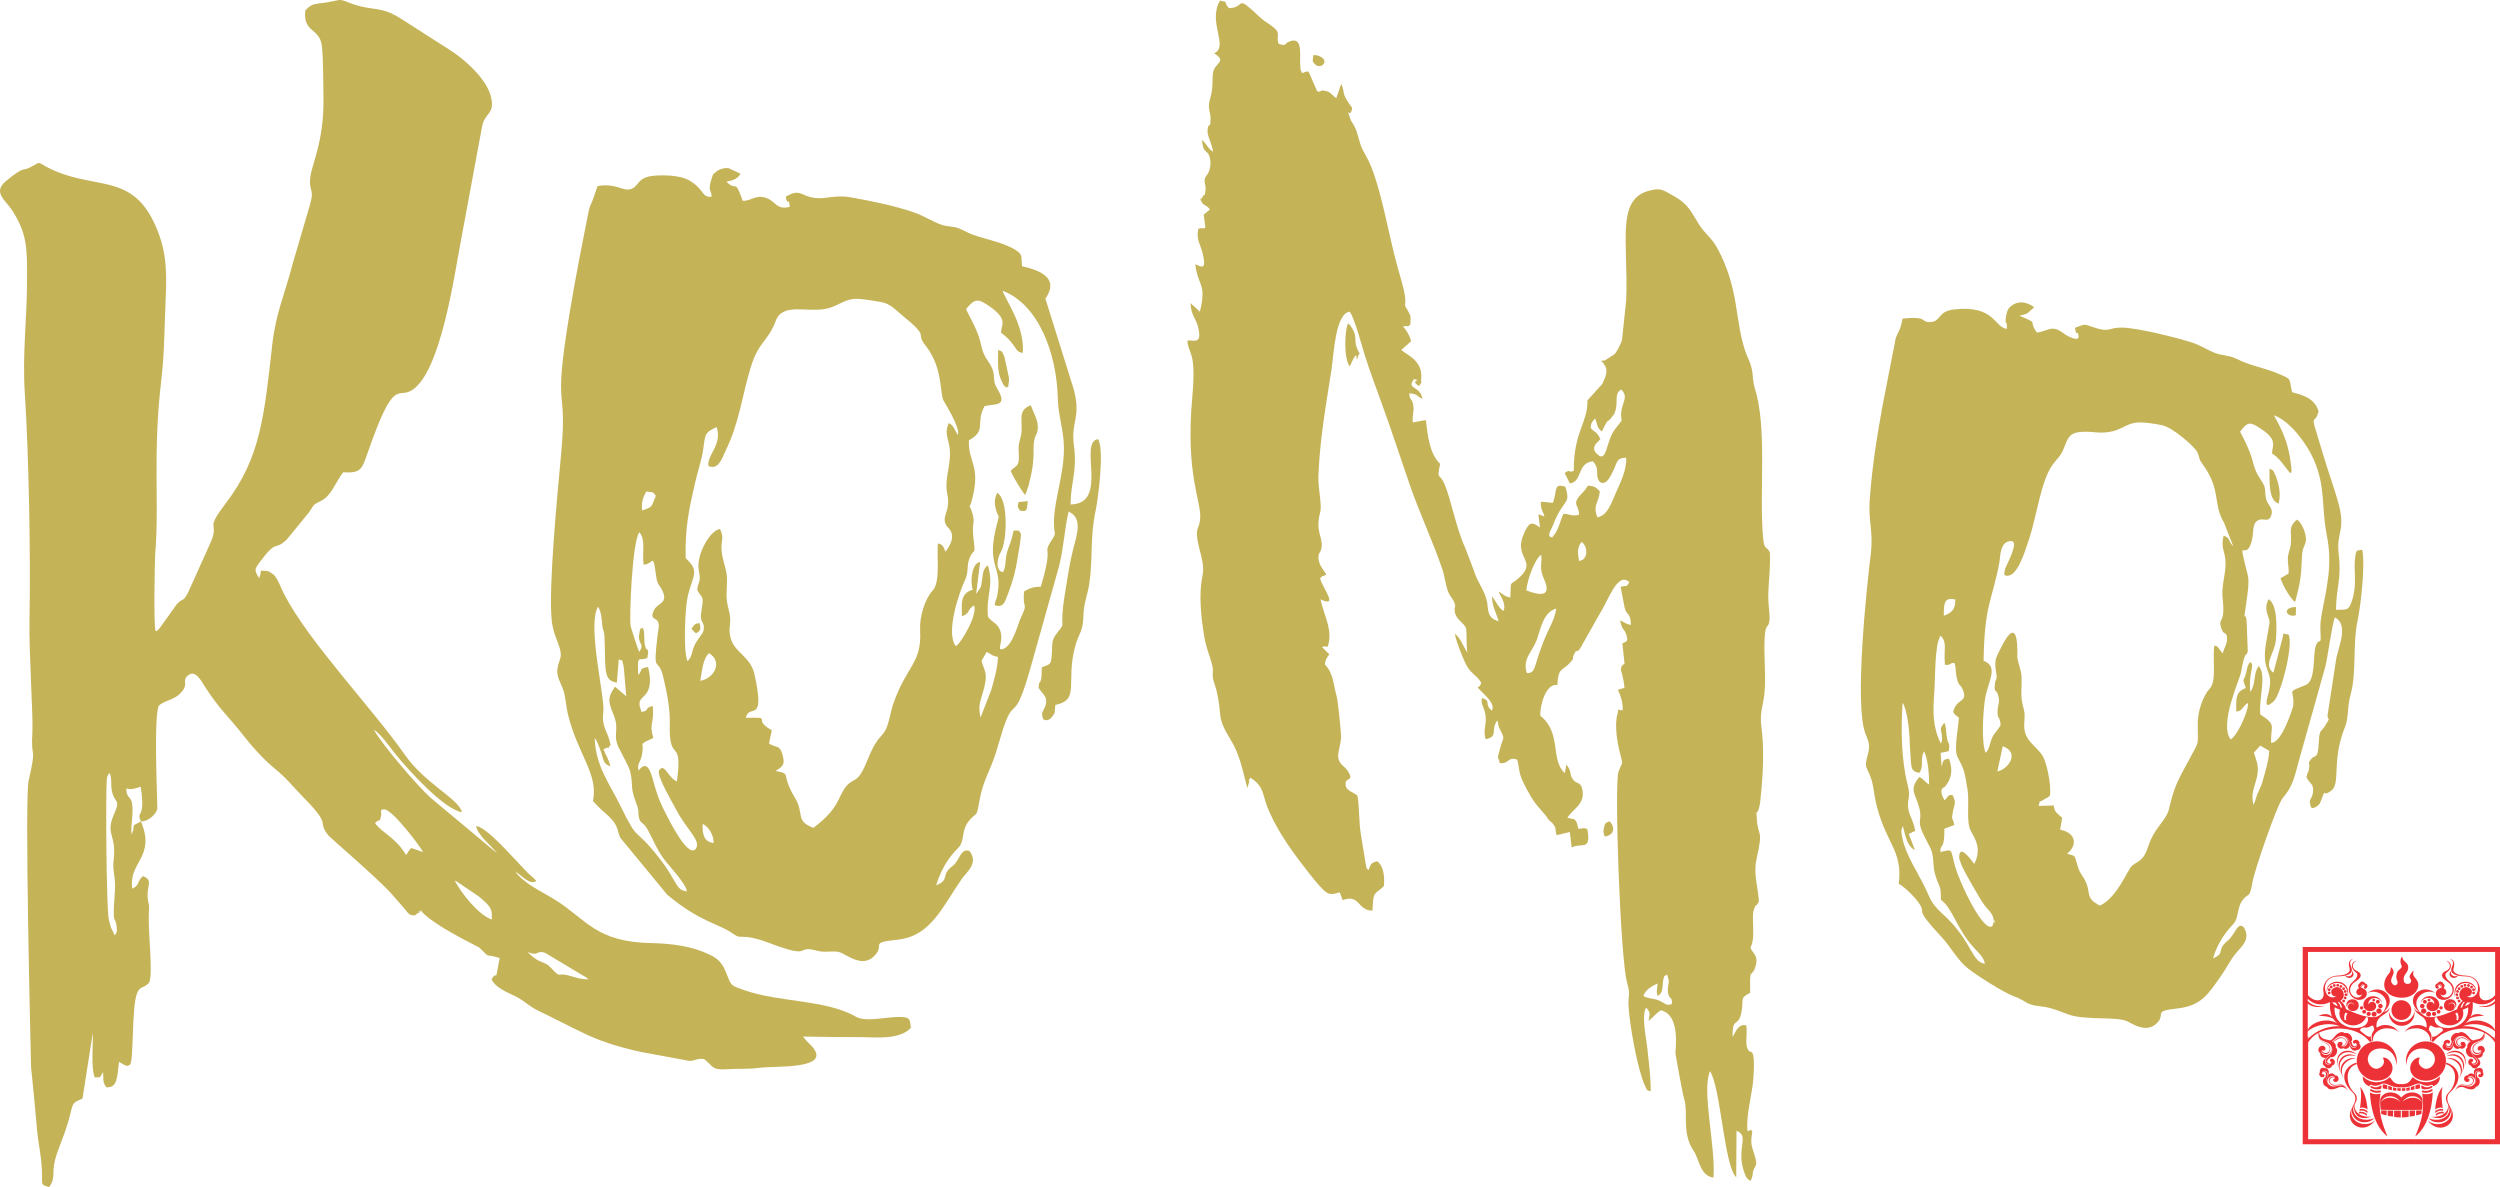 <svg xmlns="http://www.w3.org/2000/svg" id="Layer_1" width="616.35" height="292.67" viewBox="0 0 616.35 292.67"><defs><style>.cls-1{fill:#c5b358;}.cls-1,.cls-2{fill-rule:evenodd;}.cls-2{fill:#ed3237;}</style></defs><g><path class="cls-1" d="M145.09,241.47c-2.13-.07-3.07-.46-4.93-.98-2.53-.7-1.95,.53-3.53-1.05-1.57-1.57-1.1-1.45-3.53-2.47-1.43-.6-2.08-1.41-3.08-2.3,2.95,1.31,2.09-.61,4.45,.29l9.04,5.42c.97,.55,.85,.4,1.58,1.09h0Zm-23.84-14.77c-3.31-1.13-7.51-6.49-9.14-9.6,1.08,.51,.28,.09,1.01,.58l4.87,3.29c3.54,2.89,3.27,3.41,3.26,5.73h0Zm-21.14-15.9c-2.7-4.52-5.85-5.33-7.64-7.87,1.44-1.46,1.01,.23,1.48-1.8,.23-.98-.57-1.62,.82-1.58,2.01,.05,8.94,9.23,9.53,10.52l-2.91-1c-.79,.83-.66,.91-1.28,1.73h0Zm-72.73,17.94c-.22-.65-.42-1.53-.56-2.1-.62-2.67-.79-32.72-.47-34.54,.09-.52-.06-.71,.71-1.53,.67,1.82,.07,3.3,.73,5.23,.71,2.09,1.81,1.54,.52,4.45-2.29,5.19-.18,5-.16,9.63,0,2.29-.43,2.79-.07,5.27,.34,2.36,.36,3.15,.17,5.72-.55,7.53,.13,4.75,.49,7.41,.23,1.66-.11,1.79-.46,2.31l-.9-1.85Zm7.36-26.21c-2.96,1.46-1.07,.54-2.3,3.26-.21-2.73,.3-3.9,.23-6.45-.1-3.6-1.48-1.97-1.54-4.98,1.14,.55,3.28-.31,3.28-.32,.04-.12,.2-.02,.29-.01,1.27,8.42-1.23,5.46,.04,8.5h0Zm-27.09,60.43c.51,5.09,1.04,10.44,1.48,15.56,.23,2.66,.73,4.9,1.02,7.59,.67,6.3-.7,5.76,1.97,6.56,1.6-2.18,.67-3.29,1.4-6.49,.63-2.76,2.71-6.9,3.76-11.34,.75-3.18,.73-2.95,3.06-4.01l2.54-16.18c.08,3.2-.47,8.95,.49,10.97,1.78-.02,1.07,.11,2.06-1.29,.12,2.08-.17,2.48,.82,3.74,2.73,.11,2.61-2.46,3.09-6.28,.19,.05,2.17,1.5,2.43,.82,.05-.13,.21-.06,.31-.11,.88-1.16,.41-13.73,1.6-17.3,.74-2.23,1.49-1.3,3.08-2.91,1.09-2.34-.38-12.37-.03-17.9,.11-1.8-.19-1.33-.32-3.09-.24-3.12,1.44-4.21-1.15-5.3-1.64,1.37-.56,1.98-2.64,3.12-1.05-6.57,5.89-7.84,2.12-16.58,2.39-.15,3.92-2.26,4.05-3.18-.07-4.83-.87-22.47,.35-25.36,1.01-1.08,3.65-1.54,4.93-2.7,3.09-2.77,.26-3.43,2.55-4.97,1.64-1.09,3.05,1.62,3.94,3.02,3.67,5.72,5.76,7.2,9.78,12.39,1.93,2.49,4.93,5.75,7.38,7.73,2.92,2.36,4.72,4.71,7.32,7.35,7.03,7.14,2.87,5.38,6.02,9.26,.32,.39,11.96,10.44,15.25,14.03l3.43,3.94c.61,.68,.98,1.59,2.06,1.61,1.26,.03,.02,.16,.99-.39,3.35-1.89-1.55,.19,1.05-.66,3.22,3.7,14.07,8.76,14.31,8.99,3.15,2.98,.71,1.32,5.03,2.57,0,.09-.03,.23-.04,.28l-.1,.56c-1.14,6.32-.32,1.61-1.83,4.47,.98,2.04,3.77,3.13,5.55,3.99,2.64,1.28,3.58,2.57,5.76,3.62,4.16,2,8.22,4.15,12.18,6.01,3.83,1.8,9.28,3.45,13.67,4.31l11.55,2.14c1.72,0,1.56-.66,3.67-.46,2.34,1.81,1.74,2.82,5.92,2.51,2.43-.18,5.15,.03,7.78-.34,3.72-.53,18.48,.55,12.65-5.55-.45-.47-.6-.56-1.09-1.1-.07-.07-.16-.18-.22-.25s-.17-.2-.22-.26l-.45-.54c4.78,.11,9.62,.11,14.41,.14,3.64,.02,9.37,.72,12.21-2.3-.26-2.16-.23-2.55-2.36-2.67-3.19-.18-8.68,1.38-11.14-.04-7.42-4.29-18.99-3.52-27.62-6.59-3.39-1.2-3.1-.93-4.4-4.2-.95-2.38-1.9-3.48-4.11-4.55-4.28-2.05-9.2-2.74-14.44-2.84-13.58-.27-15.96-5.83-23.44-10.53-3.65-2.3-7.89-4.08-10.03-7.13,1.56,.98,3.66,3.49,5.2,2.34-.84-.98-1.09-.98-1.93-1.81-.7-.69-1.04-1.1-1.7-1.77-2.5-2.56-8.5-9.58-11.23-9.97,.41,2.36,3.77,4.84,5.17,6.73l-16.39-13.69c-3.23-2.89-11.91-13.03-13.98-16.75,1.56,.82,3.99,4.34,5.26,5.92,3.1,3.84,12.1,13.82,16.44,14.37-.68-3.18-9.07-7.04-13.94-13.96-8.64-12.27-23.63-27.76-29.87-39.73-.86-1.65-1.46-3.58-2.4-4.63-.36-.4-1.45-1.24-2.29-1.18-1.84,.13-.55-.62-1.49,1.83-1.23-2.04-1.22-2.11,.26-4.1,4.21-5.72,3.51-2.47,6.58-5.46l5.46-6.69c1.54-2.2,.73-1.66,3.08-2.88,2.48-1.29,3.44-4.54,5.33-6.97,4.25,.2,4.57-.55,5.99-4.66,6.69-19.29,7.3-13.27,10.99-15.6,7.1-4.47,10.43-28.36,11.98-36.45l5.21-28.1c.56-4.03,3.34-3.2,2.29-7.7-1.05-4.53-6.52-9.25-9.85-11.42l-12.29-7.86c-5.24-3.34-6.9-1.84-12.13-3.72-3.56-1.28-1.97-1.1-5.99-.39-3.06,.55-3.75,.08-5.53,2.03-.6,5.58,3.48,4.2,4.06,8.66,.41,3.11,.33,8.99,.41,12.38,.28,11.85-3.28,17.31-3.32,21.04-.03,2.8,1.1,2.07-.03,5.92l-4.24,14.46c-1.86,7.31-4.14,12.02-5.03,19.94-1.98,17.56-2.88,27.83-11.39,39.01-5.37,7.07-1.75,4.4-3.58,9.25l-5.75,12.78c-1.33,2.65-1.38,1.23-2.94,3.11l-3.83,5.37c-.96,1.28-.94,1.03-1.3,1.06-.44-1.35-.22-16.99-.03-19.47,.99-12.74-.68-24.18,1.46-42.31,.82-6.97,.77-13.35,1.09-20.28,.36-7.79-.03-12.61-2.89-18.65-5.96-12.56-15.27-7.73-26.54-13.73-1.99-1.06-1.44-1.32-3.26-.25-3.22,1.89-1.39-.52-6.56,3.66-3.6,2.91-.23,4.78,1.42,7.37,3.67,5.75,3.69,9.18,3.65,17.48-.05,9.43-1.18,18.16-.55,27.66,.99,14.95,1.45,40.47,1.15,55.64-.16,8.18,.93,24.12,.72,27.58-.48,7.71,1.19,2.83-.94,12.26-.99,4.49,.44,63.24,.6,70.44h0Z"></path><path class="cls-1" d="M173.23,203.14c1.44,.52,2.89,3,2.65,4.72-2.18-.38-2.76-1.85-2.65-4.72Zm-.59-35.29c.44-2.32,.63-5.49,2.18-6.81,3.52,2.17,1.16,6.29-2.18,6.81Zm73.41-5.89c-.12,2.81-.97,5.71-1.7,8.23l-2.61,6.72c-.75-3.29,.14-4.29,.88-7.28,.99-4,.03-4.05-.63-6.72l1.27-2.19c1.34,.67,1.24,.97,2.79,1.24Zm-95.5,21.83c-.6-3.52-2.32-4.47-1.81-8.11,.51-3.65-4.1-21.57-1.27-26.13,.83,1.49,.86,3.22,1.02,4.59,.29,2.45,.51,.08,.61,4.94,.13,6.72-.08,8.72,2.98,9.21l.47-5.74c1.21,.72,.54-.74,1.23,1.85l.61,7.24-2.77-2.35c-1.83,2.71-1.74,3.55-.32,7,1.47,3.57-.27,4.74,1.16,7.85,.67,1.47,2.67,4.87,2.96,6.27,.74,3.6-.13,3.5,1.43,7.59,.85,2.24,.35,2.11,.68,3.57,.34,1.51,.84,.99,1.77,2.37,.95,1.42,2.11,4.19,3.02,5.76,1.32,2.29,2.2,3.07,3.73,4.96,.76,.93,3.23,3.79,3.28,5.1-2.85-.33-2.29-2.45-6.71-8.1-6.72-8.59-4.86-3.18-9.8-13.27-2.53-5.17-6.02-9.58-6.21-16.49,.71,.95,1.17,2.35,1.64,3.77,.65,1.98,.52,2.59,2.21,3.28-.37-1.91-1.11-2.67-1.67-4.24l.78-.35c.39-.2,.36,.46,.64-.36,.06-.18,.23-.13,.34-.21h0Zm7.03-23.06c-.28-.56-2.04-5.96-2.11-6.41-.36-2.2,.41-21.07,2.17-23.08,1.6,1.78,.63,4.98,1.03,7.97,2.51-.02,2.24-3.46,3.1,2.89,.26,1.93,.66,1.91,1.33,3.13,1.94,3.54-.93,3.35-1.83,5.12-1.16,2.29,.32,1.95,.87,2.79,.54,.83,.14,2.08-.04,3.6-1.18,10.07,.11,4.86,1.38,10.02,.84,3.43,1.76,7.97,1.65,11.52-.34,10.57,3.3,2.86,1.75,14.41-2.38-1.16-3.06-4.82-4.44-2.67-.39,1.6,3.42,7.98,4.46,9.95,2.41,4.56,6.17,7.46,4.58,9.36-1.97,2.35-6.99-8.05-7.87-9.79-1.08-2.15-1.81-4.24-2.5-6.81-.69-2.59-1.6-5.54-3.69-2.73-.39-2.34,.71-1.77,1-4.9,.22-2.36-.67-1.19,.8-2.3l1.86-.86c-1.15-3.78,.26-3.17-.14-7.88-2.31,.51-.54,1.08-2.79,1.47-.29-1.07-.77-1.86-.28-2.89,.53-1.12,3.51-1.79,1.9-8.21-2.51,.56-1.11,.49-2.4,2.02-.34-5.6,.26-3.22,2.23-4.26,.58-3.31-.27-.74-.69-3.62l-.12-2.67c-.02-.13-.06-.3-.08-.4s-.09-.18-.11-.38c-.01-.21-.06-.26-.12-.37-.57,.48-.6-.34-.89,1.59-.38,2.63,1.47,2.24-.01,4.39h0Zm.75-34.88c-.29-2.08,.33-3.51,1-4.68,1.93,.23,1.64,.13,2.36,1.06-1.22,2.8-.55,2.65-3.36,3.62Zm16.32-10.95c2.48,1.05,3.34-1.89,4.28-3.85,3.41-7.08,4.07-13.73,6.17-20.54,1.99-6.45,4.16-6.15,6.15-11.41,1.78-4.69,7.85-1.85,12.8-3.06,2.27-.55,3.8-1.92,6.06-2.3,1.7-.28,5.26,.42,7.13,.73,2.3,.39,3.65,2.03,5.21,3.29,7.05,5.68,3.11,4.16,5.67,7.36,4.16,5.2,3.58,10.86,4.37,13.38,.15,.47,4.31,6.78,3.67,8.74-.99-1.4-.82-2.09-2.22-2.96-1.51,3.08,.57,4.14,.23,8.59-.22,2.93-1.26,6.03-.66,8.77,1.01,4.6-1.61,5.49-.18,7.96,.34,.59,3.1,2.08-.23,6.42-.57-1.22-.54-1.76-1.87-2.04-.34,3.76,.7,9.5-1.38,11.73-1.76,1.88-3.19,6.28-3.01,9.62,.46,8.28-3.2,8.51-6.58,18.07-.61,1.72-.86,3.62-1.42,5.28-.73,2.18-1.27,2.22-2.39,3.71-2.01,2.66-2.73,6.12-4.29,8.47-1.13,1.71-2.2,1.42-3.5,2.95-2.2,2.59-1.41,5.22-8.12,10.29-4.6-1.75-2.14-3.39-4.56-7.42-3.75-6.24-.57-5.77-4.76-6.6,1.51-1.03,2.49-1.39,1.68-4.09-.74-2.44-1.45-1.52-3.31-2.68l.69-3.28c-5.2-2.86,.78-3.22-6.39-3.06,.79-3.76,4.9,1.96,2.11-10.77-.96-4.37-5.01-5.33-5.91-9.01-.71-2.91,.55-3.29-.49-7.09-.83-3.05-.31-4.52-.37-7.49-.04-2.21-.94-3.86-1.26-6.26-.44-3.21,.76-3.3-.45-5.93-2.47,.26-5.9,6.41-5.26,10.05,.58,3.27,.09,2.18-.39,4.88,1.02,2.2,1.77,1.24,1.12,4.82-.71,3.89,.86,2.76,.49,5.13-.17,1.06-1.67,2.41-2.28,3.85-.68,1.6-.59,2.85-1.69,3.85-1.07-2.32-.61-11.33-.23-14.29,.34-2.66,.89-3.82,1.57-6.01,.88-2.85-.53-3.7-1.81-5.12-.15-7.35,.73-11.59,2.23-18.17,.6-2.65,1.69-5.99,2.03-8.21,.64-4.15,.19-4.42,3.38-5.92,1.43,4.47-2.42,6.82-2.03,9.62h0Zm77.52-27.91c.47-6.74-4.29-13.04-4.98-15.3,8.75,3.3,13.34,15.27,13.6,26.52,.1,4.49,1.51,7.81,1.51,12.35,0,6.42-2.38,12.67-2.46,17.87-.06,3.7,.68,2.76-.32,4.35-2.96,4.69,.57,.13-2.92,11.85-1.48,.04-2.54,.21-4.13,1.19-.45,4.93,1.22,2.17-.93,6.8-.58,1.25-1.86,6.59-4.28,7.38-1.88,.62,.6-2.23-.93-5.11-.72-1.36-1.83-1.54-2.75-2.83-.52-5.58,1.52-7.38-.02-12.68-1.19,.75-1.2,1.99-1.46,3.61-.09,.56-.17,1.35-.34,1.85l-1.11,1.59,.98-7.85c-2.01,.18-2.53,4.82-1.8,6.82-3.11,.84-2.76,3.39-2.67,6.55,2.23-.9,1.04-1.41,2.98-2.72,.98,2.22-3.25,9.47-4.49,10.06-2.61-3.27,.88-13.37,2.18-16.09,1.17-2.45,.34-3.74,1.31-5.86,1.19-2.59,1.38,.27,.78-5.46-.34-3.22,.69-2.9-.41-6-.67-1.89-.59-.16,.01-2.28,2.49-8.88-.93-9.58-.64-15.05,4.48-2.52,1.5-4.02,3.85-8.43,2.64-.64,5.85,.21,3.16-4.25-1.7-2.81,.23-3.2-2.38-6.96-1.79-2.59-1.29-3.69-2.51-6.79-.94-2.39-1.91-3.93-2.85-5.91,2.14-2.55,2.84-2.77,5.85-.66,4.65,3.26,2.79,4.51,2.8,6.48,4.09,3.03,3.2,4.8,5.37,4.96h0Zm-73.08-42.19c1.72-.37,2.65-.62,3.48-1.97l-2.91-1.36c-1.23-.13-2.4,.26-3.18,.94-.9,.79-.53,.14-1.15,2.01l-.28,.97c-.33,1.97,.39,1.39,.37,3.13-2.53,.2-1.76-1.97-5.67-4.14-2.03-1.13-5.89-1.27-8.4-1.07-4.73,.39-3.58,2.97-6.29,3.4-1.74,.27-3.38-1.59-7.75-.84-2.71,8.42-1.18,1.08-3.29,11.81-.82,4.19-1.64,8.3-2.38,12.5-6.16,34.6-1.5,22.12-3.29,41.59-.88,9.65-3.23,33.53-2.31,41.34,.27,2.34,.88,3.69,1.58,5.57,1.33,3.6,.24,3.49-.18,6.08-.34,2.06,.9,3.71,1.43,5.34,.61,1.88,.68,4.12,1.15,6.03,2.41,9.89,7.55,14.64,6.17,21.39,.96,.97,1.61,1.72,2.65,2.6,3.81,3.28,2.99,3.81,4.07,6.4l11.57,14.05c7.97,6.68,12.67,7.16,16.03,9.48,1.93,1.33,1.43,.7,4.01,1.01,2.48,.3,5.17,1.48,7.36,2.24,6.95,2.43,5.26,.52,7.72,.72,1.43,.12,2.02,.68,4.21,.61,2.04-.07,2.73-.24,4.29,.63,2.15,1.21,5.02,2.81,7.37,.5,3-2.95-1.51-3.33,5.8-4.09,8.27-.86,11.06-8.14,15.9-15.06,1.16-1.65,4.21-3.85,1.81-6.84-2.27-.67-2.27,2.32-4.16,3.75-3.06,2.32-.44,3.22-4.02,4.75,2.06-6.72,5.54-9.05,5.97-9.89,.97-1.9,.4-3.9,2.06-5.94,2-2.45,1.86-.55,2.6-4.84,.89-5.13,2.51-7.18,3.96-11.61,.66-2.01,1.16-3.97,1.86-6.13,2.96-9.06,2.67-.34,7.02-15.96l6.84-24.35c1.16-4.64,1.34-9.17,2.33-13.43,3.59,1.58,2.06,5.7,1.08,9.49-.84,3.27-1.36,7.11-1.95,10.63-1.65,9.95,.56,6.53-1.91,9.75-1.34,1.74-1.21,2.17-1.33,4.88-.14,3.35-.49,2.73-2.47,3.68-.14,1.49,.07,1.76-.21,2.95-.4,1.72-.4-.36-.6,2.07,.76,1.32,1.99,1.91,1.87,3.54-.15,2-1.6,2.08-.7,4.24,.87,.46,1.56,.13,2.22-.72,.83-1.08,.57-1.08,.73-2.83,6.19-1.27,2.54-5.49,4.86-14.29,.92-3.52,2.02-3.69,2.08-7.78,.04-2.99,1.04-5.09,1.45-7.88,.93-6.38,.12-11.17,1.56-17.98,.68-3.21,2.16-15.1,.61-17.6-4.99,.6,2.81,16-6.79,16.09,.06-5.76,1.67-8.13,.83-14.49-.81-6.07,1.78-6.64,.01-13.7l-7.05-22.54c3.47-4.97-1.06-6.94-5.76-7.99-.23-2.31,.19-2.83-1.39-3.88-2.89-1.93-7.51-2.73-10.79-3.91-1.38-.5-2.38-1.2-3.53-1.6-1.44-.51-2.62-.33-4.11-.83-2.37-.81-4.22-2.14-6.72-3.02-4.78-1.67-10.65-2.86-15.75-3.76-3.76-.66-6.08,.49-8.72,.17-3.68-.45-3.58-2.47-7.23-.32,.35,2.54,.79-.19,.97,2.5-3.14,.82-3.39-1.16-5.41-2.03-2.89-1.25-3.86,.61-6.18,.55-2.08-5.83-1.35-2.06-4.02-4.71h0Z"></path><path class="cls-1" d="M248.6,135.15c-.96,2.44-.4,4.1-1.28,5.9-2.05-.22-1.43-3.59-.64-4.83,1.64-2.58,1.99-13.17-.84-14.72-.63,1.31-.73,2.51-.32,4.05,.61,2.33,1,.95,.36,3.3-3,11.04,1.29,10.37,.07,17.52-.34,2.01-.69,1.61-.69,2.84,2.13,.69,2.46-.72,3.22-2.74,1.43-3.75,2.03-6.27,2.63-10.33,.13-.9,.37-1.92,.44-2.77,.17-1.91,.38-1.47-.37-2.54-2.19,0-.57-.8-2.58,4.32Z"></path><path class="cls-1" d="M249.19,116.05c.33,1.17,2.86,5.26,3.59,6l.81-2.35c.9-3.72,1.26-5.29,1.23-9.16-.03-3.5,1.11-3.11,1.05-5.4-.05-1.78-1.24-3.73-1.73-5.22-3.65,1.33-1.69,4.08-2.46,7.57-.65,2.94-.6,1.52-.49,4.93,.08,2.67-.69,2.29-2,3.63Z"></path><path class="cls-1" d="M248.29,95.56c.4-.79,.12,.65,.39-1.05,.09-.59,.08-.75,.08-1.33l-1.13-5.21c-.84-1.82-.41-1.11-1.55-1.72,0,2.84-.29,5.22,.8,7.59,.81,1.75,.93,1.42,1.41,1.72h0Z"></path><path class="cls-1" d="M251.41,125.85c1.78,.49,1.81-.12,1.97-2.32l-2.29,.27c-.19,1-.29,1.12,.32,2.05Z"></path><path class="cls-1" d="M412.15,247.57c-1.53,.45-1.52-.22-3.18-.92-1.5-.63-2.69-.37-3.8-1.11,.51-1.6,2.02-2.36,3.49-3.09-.08,1.62-.42,1.93,.05,3.09,1.69-1,.84-2.83,1.63-4.98,.64,.21,.5-1.27,1.03,.99,.17,.73-.16,1.44-.18,2.22-.06,3.01,1.3,1.6,.96,3.8h0Zm-35.71-81.61c-1.27-3.76,1.62-5.31,2.68-8.93,.95-3.21,1.81-6.23,4.57-7-.52,3.13-1.73,4.5-3.28,8.45-2.42,6.23-1.7,7.37-3.97,7.48h0Zm-.13-20.4c.14-2.36,2.09-7.91,3.68-8.78,.19,2.13-.42,3.04,.33,5.12,.54,1.51,3.39,6.51-4.01,3.66h0Zm13-7.28c-.41-2.05-.46-3.36,.62-4.69,1.72,1.31,1.54,4.49-.62,4.69Zm5.62-31.9c2.02-4.26,1.08-1.42,2.78-4.05,1.34-2.07-.91,2.01,.33-.53,1.12-2.31-.31-4.77,1.68-5.76,2.25,2.32-.72,3.55,.09,7.66l-1.55,2c-2.45,2.96-1.95,8.77-4.6,6.16-1.56-1.54,.19-2.84,.19-2.84l.48-.5c.04-.16,.19-.14,.24-.25-1.17-2.38-1.37-1.39-2.42-2.84,.16-1.34,.35-1.35,1.12-2.29,.6,1.61,.37,2.24,1.66,3.24h0ZM320.64,16.67c-.5-1.96,1.04-7.88-2.69-6.46-1.53,.58-.52,1.28-2.7,.6-.8-2.05,.79-2.52-1.52-4.26-1.61-1.22-1.95-1.21-3.42-2.59-5.97-5.62-3.05-2.08-7.33-1.94-1.65-1.81,.3-1.33-2.22-1.87-3.11,5.42,2.31,11.33-1.44,12.99,.08,.07,.21,.13,.26,.17s.19,.13,.25,.17c.32,.27,.23,.14,.45,.39,.58,.63,.34,.01,.58,1.05-1.2,2.07-1.9,1.26-1.92,5.01-.03,3.66-.78,4.21-.89,5.99-.07,1.26,.4,2.06,.4,3.24,0,2.98-.45,.65-.73,2.79-.2,1.55,1.1,3.42,1.35,5.45-1.26-.68-1.61-2.02-2.74-2.92,.38,4.01,1.51,1.94,2.02,4.83,.25,1.38-.13,3.02-.77,3.79-1.26,1.53-.15,2.06-.38,3.84-.25,1.99-.17,.69-.47,1.21-1.79,3.04-.07-.99-.79,1.09,1.01,1.94,1.19,.91,2.36,2.4l-1.54,1.26,.42,3.2c-.94,.54-.75-.13-1.74,.32-.62,2.63,.54,3.82,1.06,6.01,1.02,4.33-.22,3.37-1.83,2.72,.73,5.67,2.86,4.63,1.15,11.7l-2.05-1.88c-.04-.15-.15-.17-.24-.23,.06,2.88,1.29,3.7,1.85,5.91,1.19,4.75-1.58,2.92-2.66,3.36,.35,3.68,2.27,2.35,1.21,14.1-1.72,18.97,2.36,25.7,1.96,29.8-.29,3-1.48,1.88-.3,6.95,.53,2.27,1.41,4.64,.86,7.18-.95,4.41-.36,10.19,.48,15.08,.45,2.63,1.14,4.04,1.78,6.3,.63,2.21,.09,1.9,.33,3.76,.12,.88,.59,1.84,.87,3.04,1.64,6.84-.26,6.06,3.65,12.43,2.04,3.32,2.86,7.44,3.94,11.62,.06-.09,.1-.26,.12-.33l.31-1c.29-1.01-.54,.17,.33-1.22,3.66,2.33,2.82,4.28,4.64,8.34,2.67,5.96,6.35,10.78,10.15,15.63,.97,1.23,1.93,2.39,3.01,3.49,1.45,1.48,2.07,1.46,4.23,.81l.74,1.93c4.27-1.61,3.58,2.57,7.34,2.59,.26-5.06,.26-3.64,2.81-6.05,.28-2.74-.23-4.97-1.58-6.13-1.67,.36-1.61,.72-2.2,2.2-1.07-1.11-.11,.34-.62-1.07l-1.25-7.63c-.55-3.31-.34-6.5-.85-9.65-1.09-.96-2.69-1.16-2.92-2.56-.37-2.26,2.43-.64,.43-3.69-.67-1.02-2.17-1.51-2.28-3.4-.07-1.17,.66-3.18,.72-4.65,.05-1.06-.76-9.03-1.07-10.11-.89-3.13-.73-5.59-2.93-7.99,.17-1.34,.56-1.69,1.1-2.46l-1.79-1.8c1.26-.68,1.31,.99,1.72-1.44,.59-3.48-1.47-7.12-2.11-10.32,4.65,2.2,.46-2.83-.1-5.18,.5-.7,.97-.55,1.53-.91-.48-.97-1.43-1.91-1.74-3.06-.66-2.43,.47-2.08,.61-3.84,.21-2.74-1.64-3.69-.35-8.55,.46-1.72-.56-5.83-.46-8.8,.3-8.81,1.89-17.72,3.2-26.09,.6-3.85,.92-13.96,4.5-14.5,1.1,1.22,3.01,8.44,3.75,10.78,1.13,3.58,2.42,7.09,3.68,10.51,2.57,6.98,4.88,14.12,7.41,21.44,2.47,7.15,5.54,13.54,8.01,20.75,.64,1.87,.72,3.82,1.49,5.67,.57,1.37,.87,1.24,1.3,2.19,.78,1.74,.07,1.08,.27,2.59,.28,2.02,2.23,2.74,2.77,4.06,.26,.62,.01,4.03,.36,6.11l-.69-1.18c-.64-1.25-1.34-2.68-2.42-3.53,.32,1.85,1.73,5.36,2.52,7.08,1.35,2.94,2.45,2.63,4.01,5-.57,2.09-2.01,.01,.98,3.12,.91,.94,2.33,2.45,1.64,3.77-2.08-1.6,.02-2.34-2.45-3.12-.46,1.24,.71,2.62,.89,4.38,.26,2.61-.68,3.38,0,5.79,3.36-.66,1.05-2.27,2.91-4.65,.32,1.15,.06,.99,.6,2.14,1.25,2.66,1.02,1.42,.03,4.9-.83,2.92-.36,1.96-.27,2.71l.23,.77c2.28,.36,1.93-1.7,4.31-.82,.62,2.47,.26,3.02,1.51,5.65,1.13,2.36,2.46,4.71,4.06,6.43l1.61,1.88c.66,.96-.07,.13,.73,1.02,.67,.74,.35,.12,.89,.84,1,1.33,.36,.95,.91,2.79l3.25-.78,.45,3.8c2.57-1.28,4.79,1.03,3.89-4.45-.89-.55-1.16-.16-2.24-.13-.2-.83-.27-1.68-.88-2.24-.05-.05-.16-.12-.22-.16l-1.61-.3c1.18-2.14,4.29-3.2,3.74-6.73-.38-2.43-1.43-1.38-2.42-2.81-.98-1.42-.03-1.69-1.57-3.6l-.37,2.1c-3.67-3.25-.69-9.87-6.04-14.13-.18-2.54,1.45-8.16,4.19-7.57,.21-4.5,1.26-3.41,3.18-5.58,1.24-1.41,.36-.84,.85-1.83,1.1-2.2,.09,.01,1.5-1.47l4.91-8.7c2.13-3.24,4.37-10.53,7.3-7.8-.78,1.29-.4,.72-2.15,1.15l1,5.15c.52,2.08,1.46,1.02,1.54,4.22-1.35-.2-1.46-.58-2.65-1.12,.52,2.82,1.01,1.75,1.6,3.82,.44,1.53-.22,1.43-1.05,1.88l.54,5.03c-.06,.04-.17,.07-.2,.09l-.49,.44s-.08,.17-.09,.23c-.25,.91-.05,.83,.14,1.7,.35,1.62,.48,1.7,.61,3.49-.07,.04-.19,.03-.22,.04l-1.39,.42c.68,1.41,1.25,3.12,1.18,5.03-1.71,.17-.71-1.24-1.32,1.04-.73,2.73-.01,6.93,.63,9.43,.92,3.58,.57,1.98-.36,4.77-1.03,3.07,.45,45.78,2.11,51.82,.92,3.35,.28,2.81,.37,5.6,.13,4.05,2.14,15.65,3.98,19.73,.77,1.7,.51,1.2,1.5,1.57-.01-4.11-.45-6.75-.83-10.59-.2-2.05-1.56-8.33-.28-10.04,1.18,1.31,.83,1.6,.57,3.3,1.03-.83,1.83-1.9,3.05-2.67,3.84,.94,3.95,6.18,3.58,10.55-.02,.23,1.82,10.32,2.12,11.2,1.15,3.42-.68,8.44,2.36,12.9,1.49,2.2,1.53,6.14,4.89,6.62,.63-7.37-2.96-21.45-.85-26.25,2.67,4.07,3.46,23.25,6.47,26.18l.07-11.47c3.3,1.26-.05,4.12,1.77,9.81,.52,1.61,.6,1.81,1.64,2.55,.64-.91,.6-2.02,.61-2.05,.39-1.82,1.23-1.36,.63-3.63-.68-2.58-1.39-3-.75-6.47-.79-.5,1.11-.84-1.19-.12-.41-4.17,1.2-9.05,1.47-13.22,.49-7.54-.64-6.01-1.08-6.52-1.3-1.48-.27-4.3-.7-6.36l-.86-.05c-.07,.02-.2,.05-.27,.08-1.11,.43-1.71,1.93-2.22,2.86-.14-5.06,1.32-2.38,2.09-5.74,.83-3.62-.63-3.69,2.22-5.17,.05-.9-.07-3.16,.02-3.72,.39-2.39-.08-.17,.52-1.25,1.75-3.14-.71,2.21,.52-.82,1.41-3.5-.56-3.81-.98-5.4,.92-1.52,.67-4.29,.63-6.31-.02-1.04-.09-2.17,.24-3.09,.69-1.87,.36-.15,1.2-1.92-.18-3.64-1.42-6.79-.54-10.63,1.74-7.57,.27-5.06,.03-9.99-.15-2.96-.14,.11,.57-2.5,.24-.88,.26-1.4,.36-2.32,.59-5.48,.96-12.01,.22-17.47-.58-4.31,.7-5.29,.86-10.15,.13-4-.27-8.06-.07-11.95,.2-3.94,1.04-2.04,1.21-4.55,.09-1.31-.34-3.76-.32-5.48,.04-3.82,.59-7.1,.4-10.99-.84-1.87-1.38-.17-1.7-3.93-.95-11.27,1.09-26.73-2.03-36.66-.58-1.86-.34-3.08-.81-5.01-.37-1.51-1.01-2.55-1.46-3.85-2.7-7.8-1.51-15.37-6.82-25.33-1.62-3.04-2.96-3.44-4.69-6.17-1.56-2.45-2.18-4.12-4.54-5.9-.91-.68-2.2-1.35-3.2-1.91-1.56-.88-2.32-.99-4.35-.49-8.42,2.06-5.27,12.47-5.82,27.02l-1.04,9.82c-.3,1.09-1.18,2.71-1.79,3.48l-2.38,1.53c-2.81,.8,.92-.65-.87,.2,1.7,1.83,1.48,3.04,.11,5.73l-3.59,3.95c.12,5.67-3.38,7.48-3.38,17.39-1.62,.65-.56-.67-2.22,.53l1.26,2.57c3.16-.41,1.72-5.09,5.71-5.46,1.96,2.38,.24,3.06,1.67,5.1,1.55,.95,2.54-1.18,3.28-2.69,1.08-2.2,.77-3.25,3.23-3.29,.18,2.98-1.5,6.33-2.54,8.64-1.07,2.38-2.03,5.65-4.55,6.04-1.22-3.08,.34-3.45,.59-6.4-1.06-1.06-1.16-1.22-2.91-1.43-.5,.76-.71,1.15-1.34,1.78-3.02,3-.8,2.89-.88,5.41-1.66,.55-2.42-.26-3.83-.21-.65,1.26-1.26,4.07-2.33,5.23-.82,.89,.04,.77-1.11,.32-.23-1.07,.31-1.29,.9-2.84,2.57-6.7,4.44-4.78,3.01-9.37-3.06-1.02-1.91,1.03-3.1,3.95l-2.94-.29c-.06,1.67,.27,2.1,.88,3.41-.55,.38,.29,.21-.66,0-.06,0-.5-.22-.84-.26l.42,3.24c-2.21-1.7-2.76-1.15-3.93,1.37-2.83,6.06,3.31,6.67-1,10.77-2.81,2.67-2.13,.19-2.4,5.1-1.53-.31-1.67-.75-2.9-1.52,.54,1.41,1.95,3.08,1.22,4.84-1.26-.75-1.89-2.5-2.86-3.6,.13,2.72,.99,3.82,1.67,6.15-2.06-.64-2.55-1.52-2.77-4.1-.26-3.01-2.39-5.24-3.28-8.24l-2.23-5.85c-2.16-4.57-3.58-12.3-5.13-15.77-1.27-2.83-1.87-.65-1.03-4.86-2.64-2.6-3.03-6.83-3.51-10.8l-3.22,.57c-.18-1.91,.32-2.42,.15-3.92-.24-2.18-.83-1.15-1.05-3.23,2.23,.09,1.59,.63,3.29,1.3-.67-3.36-4.1-2.21-2.09-4.82,2.33,.46-1.35,.13,1.22,1.7,1.31-1.94,.37-.26,.53-1.48,.61-4.8-3.51-6.12-4.89-7.41l2.43-2.15c-.41-1.54-1.23-2.81-2.03-3.66,.05-.03,.14,0,.16,0l.6-.05c1.12-.25-.47,.9,1.06-.41,.16-2.21,.11-2.14-.74-3.65-1.03-1.83-.29-.19-.54-3.03-.16-1.78-1.25-5.35-1.78-7.19-2.24-7.77-4.37-21.51-7.73-27.46-1.81-3.21-1.26-2.56-2.48-6.36-.49-1.51-1.22-2.13-1.51-2.98-1.26-3.63,.09,.33,.44-2.75-2.98-3.98-1.53-3.39-2.7-5.91l-1.09,3.21c-.02-.06-.07,.23-.13,.33-.92-.62-1.25-1.37-2.23-1.69-2.04-.67-1.41,.48-2.49-.08l-2.1-4.79c-1.47-.21-1.49,1.35-2.05-.85l.07-.12Z"></path><path class="cls-1" d="M492.42,190.19l1.34-6.23c4.36,1.63,1.29,5.75-1.34,6.23Zm63.25-4.63l1.57-1.74,2.2,1.28c-.04,2.22-.95,5.08-1.53,7.19-.4,1.44-.53,1.62-1.1,2.86-.36,.78-.33,.75-.61,1.6-.05,.14-.17,.57-.22,.7-.04,.11-.09,.24-.13,.34l-.29,.64c-.63-2.94,.13-3.81,.79-6.55,.72-2.95,.04-3.92-.68-6.32h0Zm-82.47,4.98c1.24-1.78,.06-3.51,1.19-5.3,.92,2.16,1.23,5.22,1.19,8.17-1.25-.8-1.06-1.17-2.38-1.85-2.66,3.06-.93,4.2-.07,7.43,1.02,3.83-.97,2.72,1.45,7.5,1.6,3.16,1.93,3.13,2.13,6.96,.07,1.37,.5,2.67,.94,3.78,.97,2.46,.76,1.67,.87,4.63,2.76,1.84,3.94,7.26,8.14,11.81,1.27,1.38,2.34,2.22,2.71,3.93-3.2-.41-3.11-4.94-9.08-10.99-1.21-1.23-2.25-1.95-3.43-3.47-1.06-1.37-1.4-2.57-2.26-4.34-1.85-3.8-4.65-7.84-5.57-12.06-.39-1.79-.34-2.09,.1-3.1,.73,3,1.22,5.11,2.97,5.92l-1.51-3.96,1.59-.78c-.41-2.36-1.36-3.56-1.67-5.22-.5-2.68,.7-2.57-.21-6.15-1.56-6.11-1.67-13.66-1.24-20.19,1.04,1.36,1.66,6.59,1.72,8.66,.05,1.72,.15,3.5,.28,5.13,.17,2.32,.15,3.17,2.14,3.49h0Zm8.33-14.99c.61,.91,.6,.74,1.4,1.37-.11,2.48-1.25,7.82-.36,9.61,1.58,3.2,1.67,2.88,2.51,8.14,.5,3.14-.4,7.88,.79,10.14,1.06,2.01,2.78,4.39,.86,8.19-.55-.7-3.63-5.19-3.72-1.72-.04,1.59,3.16,6.77,4,8.27,.74,1.33,1.73,2.99,2.55,4.02,.51,.63,1.9,1.78,1.96,3.3,.11,2.59,.51-2.11-.18,1.07-.02,.08-.07,.24-.13,.35-2.08,1.95-8.1-10.55-9.28-14.96-1.16-4.38-.38-3.86-3.56-3.3-.06-2.17,1.07-.28,1-5.71l2.46-.93c-.44-2.11-.81-.87-.34-3.39,.37-1.98,.86-1.94-.08-3.94-1.07-.29-1.11,.3-1.98,1.29-1.77-3.03-.03-3.28-.03-3.29,1.56-1.73,2.26-3.94,1.1-7.04-1.4,.29-1.42,.24-1.8,2.07l-.26-3.47,2.01-.44c.39-3.23-.19-.16-.68-5.05-.18-1.78,.2,.69-.09-.84-.22-1.16,.06-.43-.36-1.06-1.5,1.76-.5,1.85-.52,3.8l-.07,.68c-.01,.09-.09,.25-.1,.32-.02,.07-.06,.22-.13,.31-2.05-4.22-1.98-7.68-1.61-12.84,.27-3.74,.05-11.4,1.52-13.78,1.77,1.58,.72,3.55,1.1,7.19,1.69,.2,1.37-.83,2.43-.36,.28,1.12,.17,2.17,.47,3.52,.51,2.26,.9,1.51,1.49,2.93,1.38,3.36-1.6,2.04-2.37,5.55h0Zm-2.3-23.74c-.11-4.29,.77-4.3,2.83-4.03,.07,2.55-.98,3.31-2.83,4.03Zm68.75,9.3l-1.25-1.62c-.47-.32-.03-.16-.81-.3-.53,3.3,.66,8.64-1.13,10.57-1.69,1.82-2.94,5.54-2.96,8.51-.04,5.74,.6,3.93-2.01,8.81-1.35,2.53-2.86,5-3.88,7.99-1.6,4.72-.54,4.54-3.33,8.16-3.2,4.14-2.76,5.89-4.05,7.82-1,1.47-1.89,1.45-3.05,2.52-.93,.85-3.63,7.83-7.81,9.7-3.96-1.99-1.87-3.25-3.93-6.71-.99-1.66-1.09-1.44-1.7-3.58-.69-2.41-.39-1.82-2.45-2.51,2.46-1.95,2.43-5.05-1.71-5.94l.49-2.9-1.43-1.31c-.64-.88-.34-.69-.69-1.74l-3.69,.11c.59-1.87-.3-.49,1.31-1.57,.91-.61,.61-.16,1.5-1,.36-2.77-.86-8.46-1.99-10.05-1.84-2.59-4.56-3.58-4.36-7.67,.16-3.22,.23-1.93-.42-4.83-.52-2.35-.17-3.96-.22-6.27-.05-2.2-.69-2.99-1.05-5.15-.07-.45,.65-11.84-4.03-2.49-1.36,2.73-1.68,3.03-1.21,6.07,.38,2.44-.17,1.22-.33,3.13-.19,2.19,.39,.79,.88,2.74,.43,1.73-.14,2.02-.19,3.57-.07,2.52,.55,1.04,.75,3.58-.82,1.5-1.49,1.81-2.1,3.16-.59,1.3-.59,2.69-1.6,3.71-1.07-2.62-.63-9.55-.23-12.71,.59-4.74,3.71-8.45-.27-10.01,.21-13.96,2.1-14.69,3.9-24.25,.24-1.27,.06-5.37,2.98-5.25,1.82,.08-.9,5.31-1.31,6.23-.08,.17-.25,.4-.33,.93-.33,1.99-.14,.66,.1,1.32,2.86,.82,4.73-5.53,5.94-9.18,1.83-5.52,2.88-14.32,5.8-18.21,1.61-2.15,1.89-1.8,3.04-4.82,.87-2.29,1.61-3.13,4.46-3.22,2.8-.1,4.21,.59,7.28-.13,1.99-.47,3.45-1.76,5.46-2.08,1.87-.3,4.86,.24,6.65,.58,2.62,.49,8.2,5.41,8.76,6.71,.58,1.33,.23,1.49,1.18,2.79,4.82,6.56,2.49,9.75,5.38,14.57l2.27,5.78c-1.46-1.45-.5-1.83-2.38-2.64-.85,3.51,.6,3.8,.47,7.33-.1,2.64-1.05,5.47-.72,8.19,.78,6.57-1.2,4.45-.36,7.25,.66,2.19,1.42,.47,1.45,2.87,0,1.06-.77,2.21-1.07,3.44h0Zm12.6-58.74c3.85,1.32,8.04,6.82,9.82,10.86,3.03,6.86,1.83,11.44,3.26,18.78,1.4,7.15,.07,12.25-1.18,18.95-.34,1.85-.5,2.86-.39,4.87,.21,3.92-.25,.96-1.17,3.45-.74,2.01,.07,8.56-2.43,9.58-5.25,2.14-2.66,.79-3.14,5.25,0,.01-2.69,9.17-5.44,9.01-.12-4.4,1.44-4.28-2.66-6.99-.39-4.06,1.64-9.75-.4-11.92-1.04,1.41-.91,3.42-1.33,4.82l-.24,.67c-.32,.69-.15,.4-.55,.84-.03-1.48-.09-2.64,.13-4.11,.04-.25,.3-1.53,.3-1.57,.06-1.59,.32-.8-.46-1.69-.92,1.64-.47,1.09-1.01,2.97-.63,2.22-.94,.74,0,3.49-2.49,.94-2.42,2.41-2.37,5.77,1.62,.02,1.49-1.4,2.93-2.09,.02,2.45-2.93,8.46-4.34,8.97-2.84-3.85,2.33-14.9,2.6-16.54,1.03-6.18,1.38-3.44,1.65-5.27,.01-.05-.22-5.74-.24-6.45-.12-4.44-1.08,.82-.1-5.59,.27-1.77,.74-5.03,.38-6.47-2.81-11.25-.61-2.74,.96-8.66,.48-1.79,.13-3.75,1.04-4.65,1.56-1.54,3.08,.72,3.8-1.76,.5-1.73-1.07-2.42-1.36-4.08-.4-2.28,.14-2.4-1.14-4.32-2.92-4.39-.83-3.81-5.23-12.06,1.95-2.69,2.64-2.42,5.43-.51,3.95,2.71,2.42,3.99,2.45,5.9,3.49,1.98,5.73,9.1,4.42,1.05-.62-3.99-1.95-6.93-3.99-10.5h0Zm-62.72-24.54c.61-.1,1.39-.31,1.93-.56l1.69-1.49c-.72-.59-.32-.39-1.43-.86-1.41-.59-2.82-.48-4.01,.37-.86,.61-1.2,1.17-1.44,2.55-.48,2.72,.36,.66,.15,3.25-3.16-.48-3-5.9-12.96-4.81-4.12,.45-3.19,2.95-5.77,3.11-2.74,.17-.41-1.55-6.98-.83-.56,3.11-.9,2.73-1.68,4.86l-3.23,16.55c-1.44,7.95-2.57,14.91-3.18,23.39-.36,5.11,.94,7.8,.28,13.13-1.1,8.89-4.07,37.37-1.33,44.37,.79,2.03,1.24,2.78,.59,5.16-.91,3.34-.39,2.7,.73,5.7,.69,1.85,.75,3.72,1.16,5.65,2.22,10.4,6.83,12.04,5.73,20.51,1.52,.84,3.83,3.15,4.86,4.6,2.34,3.32-1.65,.67,5.78,8.62,2.15,2.3,3.77,5.5,6.31,7.57,1.98,1.62,8.84,6.01,11.39,6.93,3.36,1.22,2.77,2.12,6.77,2.52,2.43,.25,4.62,1.22,6.74,1.99,4.28,1.54,12.19,.37,14.72,1.79,2.02,1.14,4.72,2.48,6.88,.53,2.72-2.45-1.18-3.1,5.22-3.8,5.95-.65,7.65-3.61,10.6-7.75,1.42-1.99,2.39-4.07,3.81-5.8,1.38-1.7,3.78-3.45,2.01-6.44-1.59-1.55-2.08,1.72-4,3.29-2.9,2.37-.43,3-3.61,4.35,1.59-5.43,4.9-8.19,5.32-8.84,.92-1.42,.76-3.77,1.81-5.29,1.58-2.28,1.89-.36,2.56-4.46,.52-3.21,6.16-19.37,7.48-20.91,2.68-3.11,2.91-5.34,4.3-10.28l6.26-22.27c.55-2.27,1.75-11.05,2.33-12.02,3.33,1.78,1.07,6.75,.36,9.99l-2.18,14.15c.05,1.58,.84,.14-.35,2.19-1.21,2.07-1.66,1.1-1.8,4.32-.21,4.72-.89,2.97-1.94,4.34-.91,1.18-.26,.68-.43,2.03-.19,1.45-.28,.65-.69,2.32,.83,1.8,1.79,1.54,1.64,3.57-.17,2.29-1.33,1.43-.5,3.92,.02,0,.43,.55,1.6-.37,.66-.52,.6-.68,.88-1.35,1.51-3.68-.15-.52,2.39-2.29,2.6-1.82,.04-7.24,3.51-15.82,.96-2.37,.47-4.77,1.39-8.04,1.48-5.26,.49-12.43,1.65-17.84,.86-4,1.99-14.15,1.2-17.79-1.46,.3-1.47-.18-1.76,2.04-.4,3.09,.56,6.32-.69,10.25-.88,2.76-1.15,2.45-4.02,2.51,.05-5.69,1.42-7.31,.66-13.84-.64-5.49,1.93-5.63-.21-13.01-1.07-3.69-2.42-7.4-3.53-11.14-.6-2.02-1.15-3.85-1.77-5.84-1.42-4.52-.21-1.82,.56-5.13-.93-3.03-3.54-3.9-6.54-4.69-.78-3.54,.03-3.09-3.27-4.51-1.65-.71-3.45-1.24-5.33-1.8-2.09-.62-3.28-1.02-5.2-1.96-1.85-.91-3.56-.7-5.56-1.54-1.73-.73-3.39-1.82-5.21-2.4-4-1.29-13.8-3.72-17.52-3.72-3.1,0-2.82,1.18-6.23,.13-3.48-1.07-2.15-1.13-5.19-.08,.42,2.67,.46,.25,.83,1.75,.52,2.11-2.87,.21-3.44-.23-3.25-2.51-3.9-.66-6.79-.34-2.44-3.35,.97-1.89-4.31-4.16h0Z"></path><path class="cls-1" d="M564.22,156.43c-1.93-.19-.91-.86-1.69,1.64l-2.04,7.78c-2.7-1.97,.37-4.77,.61-8.13,.19-2.56,.49-8.55-1.78-10.01-1.45,2.68,.26,4.3,.22,5.81-.01,.3-.9,4.96-1.03,6.07-.77,6.54,2.09,5.38,.84,10.96-.28,1.25-1.63,4.96,1.22,2.34,1.74-1.59,4.93-13.92,3.65-16.46h0Z"></path><path class="cls-1" d="M564.24,141.39l-2,1.17c.61,1.87,2.23,4.75,3.6,5.89,1.29-4.91,1.48-6.02,1.69-11.35,.11-2.83,1.36-2.72,.88-5.11-.32-1.62-1.22-3.37-2.15-3.89-2.29,2.1-1.17,2.95-1.49,6.09-.12,1.22-.67,2.09-.72,3.42-.07,1.42,.27,1.88,.19,3.78h0Z"></path><path class="cls-1" d="M335.23,87.22c-2.09-3.64-.05-3.54-2.16-6.73-.37-.56-.29-.37-.69-.73-.06,.11-.14,.25-.18,.34-.58,1.6-1.02,7.89,.54,10.23,.07-.08,.14-.22,.17-.29,2.54-5.78,.9,1.2,2.05-2.59,.05-.16,.19-.14,.27-.23h0Z"></path><path class="cls-1" d="M561.75,124.17c.41-1.45,.37-3.16-.05-4.82-.12-.5-.39-1.44-.64-2.03-.79-1.89-.86-1.36-1.55-1.77,.06,3.47-.26,7.68,2.24,8.62h0Z"></path><path class="cls-1" d="M395.64,206.24c2.23-.33,2.7-2.08,1.22-3.75-.92,.39-1.14,.24-1.43,1.62-.23,1.14-.06,1.33,.21,2.13Z"></path><path class="cls-1" d="M323.79,13.57c-.09,1.34-.44,1.45,.41,2.29,.52,.51,1.5,.64,2.05,0,.97-1.12-.74-2.34-2.46-2.29Z"></path><path class="cls-1" d="M566.09,149.67c-3.46-.07-2.62,2.63-.11,2.04l.11-2.04Z"></path><path class="cls-1" d="M171.56,156.14c1.23-.61,1.29-1.12,.88-2.54-1.2,.19-1.17,.31-1.98,1.45l1.1,1.09Z"></path></g><path class="cls-2" d="M567.71,233.47h48.64v48.64h-48.64v-48.64Zm47.39,47.38v-23.86c-.45-.7-1.01-1.32-1.7-1.82-.24-.18-.52-.34-.83-.5,.4,2.56-2.23,1.94-2.76,3.57-.04,.09-.24,1.04,.68,1.32,.68,.19,1.34-.32,1.14-.69-.21,.27-.87,.16-.79-.45,0,0,.12-.53,.67-.58,.98-.11,1.55,1.27,.61,1.79,.09,.93-.77,1.3-1.49,1.16,.87,.39,1.24,1.69,.35,2.08-.2,.55-1.37,.91-1.82-.2-.54,.04-1.08-1.17-.1-1.63,.05-.02,.09-.02,.15-.04,.06-.01,.13,0,.18,.01,.44,.11,.48,.82-.07,.8,.32,.61,.96,.41,1.1-.03,.12-.4-.53-.82-.84-1.14-1.24,.23-2.17-1.65-1.27-2.43-.14-.62,.16-1.04,.61-1.33-.71-.39-1.29-1.07-2.23-.93-.1,.01-1.02,.24-.88,1.11,.12,.63,.85,.95,1.1,.63-.33-.05-.5-.64,.07-.83,0,0,.52-.12,.79,.3,.51,.75-.47,1.79-1.32,1.25-.78,.47-1.48-.08-1.66-.71,.02,.87-.97,1.72-1.7,1.16-.57,.07-1.38-.73-.6-1.56-.26-.42,.58-1.37,1.4-.77,.04,.03,.06,.06,.1,.1,.03,.05,.06,.1,.07,.15,.09,.4-.52,.74-.74,.28-.41,.51,.05,.95,.49,.88,.4-.07,.51-.78,.66-1.17-.73-.9,.54-2.46,1.62-2.06,1.22-.93,2.48,.83,2.96,1.39,.12,.14,.35,.31,.66,.41,.53-.18,1.07-.27,1.38-.33,.42-.1,1.22-.61,1.33-1.6-3.26-1.54-9.43-1.68-12.53,2.28l-.51-.15c.23-.36,.31-.79,.24-1.19,.81,.42,1.93-.94,2.46-1.24s.03-1.07-1.1-.95c-1.52,.17-1.85-1.54-2.19,.58,.44,.51,.68,1.04,.68,1.59s-.03,.85-.25,1.16c-.04-.01-.08-.02-.12-.02,.27-1.69-1.52-3.18-3.38-3.13-1.6,.05-2.41,.36-3.03,1.09,.45-.55,1.2-1.84,3.33-1.9,.88-.02,1.61,.26,2.18,.67,.06-.17,.07-.39,.07-.58-.01-.94-.5-1.86-1.36-2.29-.69-.58-1.7-1.05-1.67-2.09,.18,.56,.45,.92,1.17,1.03,.07,.01,.13,.01,.19,.01,.47,.52,1.17,1.24,2.17,1.32,2.36,.18,5.2-1.19,7.01-1.97,.09-.77,.83-1.69,1.38-2.06-.69-.45-1.14-1.28-.62-2.38,.38-.78,1.23-1.2,1.98-.9s1.05,.77,.86,1.41-.84,.93-1.29,.63c.81,.82,2.17,.26,2.59-.69,.12-.29,.23-.61,.25-.92,.2-2.42-1.82-3.15-2.84-3.16-.54-.01-1.37-.05-2.11-.21-.73,1.26-2.98,.27-1.64-1.22-.41,1.1,.63,1.74,1.6,1.21-.74-.17-1.38-.48-1.55-1.01-.4-1.25,1.36-2.05-.46-3.18,.45,.24,1.56,.39,.97,2.43-.37,1.26,1.56,1.74,2.75,1.76,1.97,.03,3.21,.97,3.65,2.71,.14,.56,.11,1.03,0,1.46-.29,2.28,1.97,2.35,3.26,1.26,.21-.18,.41-.38,.59-.6v-10.65h-46.14v10.65c.18,.22,.38,.41,.59,.6,1.29,1.09,3.54,1.02,3.26-1.26-.11-.42-.14-.9,0-1.46,.44-1.73,1.68-2.67,3.65-2.71,1.18-.02,3.12-.5,2.75-1.76-.6-2.03,.52-2.18,.97-2.43-1.82,1.13-.05,1.92-.46,3.18-.17,.53-.81,.83-1.55,1.01,.97,.53,2.01-.1,1.6-1.21,1.34,1.49-.91,2.48-1.64,1.22-.74,.17-1.57,.21-2.11,.21-1.02,.01-3.04,.74-2.84,3.16,.03,.31,.13,.64,.25,.92,.41,.95,1.78,1.51,2.59,.69-.45,.3-1.1,.01-1.29-.63s.11-1.11,.86-1.41,1.6,.12,1.98,.9c.53,1.1,.07,1.93-.62,2.38,.56,.36,1.29,1.28,1.38,2.06,1.81,.78,4.65,2.14,7.01,1.97,.99-.07,1.7-.8,2.17-1.32,.06,0,.11,0,.19-.01,.61-.09,1.11-.38,1.38-1.07-.08,1.87-3.22,1.74-3.24,4.42,0,.19,.02,.41,.07,.58,.57-.41,1.3-.69,2.18-.67,2.13,.05,2.87,1.34,3.33,1.9-.62-.72-1.43-1.04-3.03-1.09-1.86-.05-3.65,1.44-3.38,3.13-.04,.01-.08,.02-.12,.02-.22-.31-.25-.61-.25-1.16s.24-1.08,.68-1.59c-.35-2.12-.67-.42-2.19-.58-1.13-.12-1.63,.65-1.1,.95s1.65,1.66,2.46,1.24c-.07,.39,.01,.83,.24,1.19l-.51,.15c-3.1-3.96-9.28-3.83-12.53-2.28,.11,.99,.91,1.5,1.33,1.6,.31,.07,.85,.16,1.38,.33,.31-.11,.54-.27,.66-.41,.49-.56,1.74-2.32,2.96-1.39,1.07-.4,2.34,1.15,1.62,2.06,.15,.39,.25,1.1,.66,1.17,.44,.08,.9-.36,.49-.88-.22,.46-.83,.13-.74-.28,.01-.05,.04-.1,.07-.15,.04-.04,.06-.07,.1-.1,.82-.6,1.66,.35,1.4,.77,.79,.83-.02,1.63-.6,1.56-.73,.56-1.72-.29-1.7-1.16-.18,.63-.88,1.18-1.66,.71-.85,.54-1.83-.51-1.32-1.25,.27-.43,.79-.3,.79-.3,.57,.2,.39,.78,.07,.83,.25,.31,.98,0,1.1-.63,.14-.87-.78-1.1-.88-1.11-.94-.15-1.52,.54-2.23,.93,.45,.29,.75,.71,.61,1.33,.9,.78-.03,2.66-1.27,2.43-.32,.32-.96,.75-.84,1.14,.13,.44,.78,.64,1.1,.03-.55,.02-.52-.69-.07-.8,.05-.01,.12-.02,.18-.01,.06,.02,.1,.02,.15,.04,.98,.46,.43,1.66-.1,1.63-.45,1.1-1.62,.75-1.82,.2-.89-.4-.52-1.69,.35-2.08-.71,.13-1.58-.24-1.49-1.16-.93-.52-.36-1.9,.61-1.79,.55,.05,.67,.58,.67,.58,.08,.61-.58,.72-.79,.45-.19,.37,.46,.89,1.14,.69,.92-.28,.72-1.23,.68-1.32-.53-1.63-3.16-1.01-2.76-3.57-.31,.15-.58,.32-.83,.5-.69,.5-1.25,1.12-1.7,1.82v23.86h46.04Zm-19.84-31.55c.02,.15,.03,.3,.03,.45,0,1.75-1.42,3.17-3.17,3.17s-3.17-1.42-3.17-3.17c0-.13,.01-.26,.02-.39,.22,1.48,1.54,2.62,3.14,2.62s2.96-1.17,3.15-2.68h0Zm-5.82-10.84c-.09,1.54-.36,1.29-.92,2.14-1.55,2.35-.59,4.9,2.86,5.33,3.86,.48,5.77-2.57,4.39-4.43-.61-.82-1.02-.89-.72-2.18-.31,.17-.68,.69-.87,1.07-.35,.69,.23,.77,.25,1.45,.02,.59-.65,.91-1.3,.64-.54-.22-.59-.81-.5-1.42,.15-1.04,1.25-1.45,1.08-2.79-.11-.85-.89-1.1-1.25-1.72-.16-.27-.15-.47-.27-.71-.32,.28-.46,1.14-.33,1.61,.2,.72,.52,.91-.17,1.48-.44,.36-.68,.56-.83,1.29-.16,.83-.07,.99,.2,1.68s-.65,1.7-1.42,.4c-.17-.28-.15-.57-.08-.9,.13-.57,.48-1.04,.57-1.51,.08-.49-.26-1.25-.69-1.43h0Zm2.59,8.13c1.35,0,2.45,1.1,2.45,2.44s-1.1,2.44-2.45,2.44-2.44-1.1-2.44-2.44,1.09-2.44,2.44-2.44Zm0,20.7h.08c1.46,.05,1.97-.55,2.73-1.75,1.49,1.48,4.56,1.97,6.68-.18,.08,1.31-.64,2.11-1.62,2.43-.49-1.02-.68,.62-2.89-.5-1.34-.68-2.39,1.01-4.95,.78h-.08c-2.56,.23-3.61-1.46-4.95-.78-2.21,1.12-2.4-.52-2.89,.5-.98-.32-1.7-1.12-1.62-2.43,2.12,2.15,5.19,1.66,6.68,.18,.76,1.2,1.27,1.8,2.73,1.75h.1Zm0,3.21s.03,.03,.04,.05c1.54-1.87,4.57-1.49,5.15,.42,.01,.36,.12,.66-.08,2.64-.63,.04-3.62,.05-5.07,.04h-.08c-1.44,.01-4.43,0-5.07-.04-.2-1.98-.09-2.28-.08-2.64,.58-1.91,3.61-2.29,5.15-.42,.01-.01,.02-.03,.04-.05Zm-23.07-14.78c.12,.04,.24,.08,.37,.11-.13,.09-.25,.19-.37,.28v-.39Zm10.96,17.32c-2.33,3.81,2.72,7.15,5.65,3.18-2.56,2.23-6.95,.11-5.65-3.18Zm1.04-12.61c-2.68-1.67-5.76,1.11-3.74,4.2,.12,.4,.32,.83,.62,1.27-1.43-2.65,.51-4.83,3.04-5-2.12-.39-4.37,1.28-3.66,3.72-1.36-2.65,.76-5.16,3.74-4.19Zm.12-.39c-2.18-2.26-6.18-.46-4.51,3.14-1.14-3.06,1.84-4.79,4.51-3.14Zm-2.26-14.29c1.03-5.01-5.93-4.61-5.15-.88-.39-3.13,5.39-3.9,5.15,.88Zm1.61,26.7c-.37,1.84,.86,4.06,4.18,2.86-2.42,.23-4.38-1.04-4.09-3.02,.48-.87,.97-1.87-.17-2.96-2-1.92-2.38-6.13,.67-6.96,.01-.28-.05-.38-.06-.38-2.69,.71-4.69,3.83-.95,7.32,1.34,1.25,.36,2.85,.06,3.39-.81,1.48,.31,3.9,2.65,3.98,1.54,.05,2.26-.58,2.64-1.05-.44,.24-1.27,.56-2.68,.38-1.61-.21-2.79-1.66-2.46-2.97,.07-.26,.05-.3,.21-.59h0Zm5.54-15.72c-2.73,0-4.94,2.17-4.94,4.85s2.21,4.85,4.94,4.85c.96,0,1.86-.27,2.62-.74l.34-.31c2.26-2.27-.16-4.97-1.48-4.62,.99,1.81-.86,2.71-1.43,2.74-1.18,.06-2.27-1.07-2.27-2.37s1.09-2.83,3.62-2.62,3.5,2.58,3.4,4.19c.09-.36,.13-.73,.13-1.12,.01-2.67-2.2-4.84-4.93-4.85h0Zm-1.7,12.53c.39,7.19,2.98,9.87,4.34,10.93-1.4-3.43-2.4-6.25-1.73-10.61-.63,.31-2.1,.22-2.61-.32h0Zm-.57,4.37c-.14-2.48-.95-4.88-1.88-5.68,.48,1.18,.24,3.74,.01,5.24,.5-.36,1.73,.07,1.87,.44Zm-1.93-.2c.59-.11,1.41,.02,1.93,.55l-.05,.43c-.73-.75-1.62-.65-1.95-.57l.07-.41Zm5.19-4.17c-.77,.33-2.13,.12-2.64-.41,.05-.79,.29-.03,1.45,.08,.84,.07,1.34-.38,1.19,.33h0Zm.05-.84c-.77,.33-2.13,.12-2.64-.41,.05-.79,.47,.21,1.62,.04,.71-.11,1.45-1.14,1.02,.37Zm-5.4,5.7c.59-.11,1.41,.02,1.93,.55l-.05,.43c-.73-.75-1.62-.65-1.95-.57l.07-.41Zm-8.75-8.59s-.08,.03-.12,.04c-.93,.15-1.17-.97-.78-1.2-.26-1,.75-1.3,1.19-1.01,.84-.15,1.25,.95,.84,1.64,.43-.43,1.24-.59,1.66,.11,.93-.08,1.25,1.17,.5,1.56-.41,.23-.78-.09-.78-.09-.37-.39,.03-.79,.32-.7-.06-.36-.79-.41-1.17,.06-.51,.64,.13,1.21,.21,1.26,1.36,.99,3.08-1.17,4.13,1.95-.44-1.04-1-1.93-2.5-1.61-.91,.2-1.25,.14-1.69-.17-.09-.06-.82-.74-.43-1.45,.23-.49,1.38-.72,1.46-.04,.03-.32-.37-.67-.89-.56-.37,.08-.64,.29-.83,.58-.34,.52-.01,1.54,.71,1.84,1.44,.6,2.7-1.24,3.9,.94-.6-.8-1.52-.78-1.9-.64-.64,.25-2.45,1.14-3.02-.11-1.05-.12-1.37-1.9-.37-2.33,.06-.38,.29-.99,0-1.21-.32-.25-.89-.08-.79,.5,.38-.28,.72,.24,.47,.53-.03,.06-.07,.09-.12,.11h0Zm-.35-.6c-.27-.43,.16-1.06,.78-.92,.29,.06,.6,.36,.57,.94-.02,.27-.11,.56-.15,.76-.05,.25-.05,1.35,.66,1.83-.83-.39-.82-1.53-.68-2.15,.14-.58,.06-1.4-.76-1.27-.37,.06-.53,.52-.42,.81Zm1.33,.27s0,.01-.01,.01c0,0,0-.01,.01-.01Zm.92-3.38c-.04,.58-.89,.9-1.37,.37-.23-.24-.32-.72,.12-1.25,.21-.25,.49-.46,.67-.63,.22-.2,.98-1.24,.65-2.15,.51,.9-.29,1.97-.86,2.46-.53,.46-1.03,1.28-.17,1.69,.39,.18,.86-.15,.96-.49h0Zm-1.06-1.1s.01,0,.01-.01h-.01Zm.21-3.62c-.22-.05-.45-.15-.71-.3-.88-.32-1.73-.6-1.59-2.17l-.06,.03c-.09,.92,.14,1.75,1.4,2.24,.99,.39,1.27,.67,1.48,1.23,.04,.11,.25,1.22-.6,1.65-.55,.32-1.81-.2-1.41-.89-.25,.29-.12,.87,.45,1.09,.41,.16,.81,.13,1.18-.02,.68-.28,1.08-1.45,.61-2.18-.2-.32-.46-.52-.75-.68Zm1.12-.27c.19-.09,.39-.22,.59-.39,.77-.64,1.13-.75,1.71-.68,.12,.02,1.19,.31,1.2,1.18,.05,.58-.94,1.38-1.39,.77,.15,.32,.72,.46,1.16,.1,.32-.26,.46-.6,.48-.97,.04-.67-.83-1.49-1.67-1.42-1.01,.08-1.5,.94-2.21,1.33,.05,.04,.09,.06,.13,.08h0Zm5.72,.24c.49,.28,.42,1.11-.25,1.27-.31,.09-.78-.05-1.05-.63-.13-.27-.2-.59-.27-.81-.08-.26-.68-1.32-1.63-1.44,1.01-.03,1.62,1.07,1.82,1.74,.18,.63,.7,1.38,1.42,.85,.32-.23,.22-.75-.04-.98h0Zm-1.43,.4h0s0,0,0,0Zm5.71-11.87c1.24,0,2.25,.87,2.25,1.94v.08c-.01-.87-.94-1.57-1.85-1.57s-1.82,.84-1.41,1.71c-.1-.43,.35-.83,.93-.76s.87,.45,.87,1.1-.62,1.16-1.38,1.19c-1.29,.04-1.78-.85-1.78-1.64,0-1.07,1.13-2.05,2.37-2.05h0Zm-5.4,.79c-1.17,.2-1.47,1.59-.84,2.06-.25-.76,.14-1.14,.56-1.24,.42-.09,1.19,.12,1.03,.76,.09-.37-.29-.7-.79-.64-.49,.05-.73,.38-.73,.93s.52,.98,1.16,1c1.08,.04,1.5-.72,1.5-1.38,.01-.9-.72-1.69-1.89-1.49Zm1.02-.1c-.44-.22-.93-.51-1.25-1.13-.6-1.18-.36-2.27,.74-3.17,.66-.54,1.52-1.68,.7-2.23-1.33-.89-1.44-2.47,.17-2.95-1.23,.73-1.08,1.6-.58,2.18,.27,.32,.94,.44,1.27,.8,1.01,1.12-.78,2.01-1.39,2.51-.58,.47-1.58,1.89-.28,3.17,.17,.17,.29,.21,.5,.32,.7,.35,1.75,.06,1.8-.77-.11,.37-.62,.5-1.04,.23-.42-.28-.48-.68-.21-1.18,.12-.21,.31-.36,.53-.44-.32-.39-.35-.91,.11-1.17,.11-.43,.97-.78,1.4,.02,.4-.07,.91,.81,.2,1.23-.04,.02-.07,.02-.11,.04-.05,.01-.09,.01-.14,.01-.34-.05-.43-.59,0-.61-.29-.44-.76-.24-.83,.1-.03,.13,.05,.25,.16,.36,.08,.02,.16,.05,.24,.09,1.01,.47,1.01,1.34,.68,1.95-.43,.8-1.71,1.12-2.67,.64h0Zm1.47-2.74s.1,.01,.16,.02c-.17-.18-.29-.46,.06-.72,.25-.18,.67,.04,.77,.29-.08-.43-.73-.63-1.03-.17-.15,.22-.07,.44,.04,.58h0Zm.12,4.52c.23,0,.42,.18,.42,.41s-.19,.41-.42,.41-.42-.18-.42-.41,.19-.41,.42-.41Zm.62,.9c.27,0,.48,.21,.48,.47s-.22,.47-.48,.47-.48-.21-.48-.47c-.01-.26,.21-.47,.48-.47Zm1.11,.48c.29,0,.53,.23,.53,.51s-.24,.51-.53,.51-.53-.23-.53-.51,.24-.51,.53-.51Zm1.34-.03c.34,0,.62,.27,.62,.61s-.28,.61-.62,.61-.62-.27-.62-.61,.28-.61,.62-.61Zm1.21-.8c.37,0,.67,.29,.67,.65s-.3,.65-.67,.65-.67-.29-.67-.65,.3-.65,.67-.65Zm.35-1.13c.31,0,.56,.24,.56,.55s-.25,.55-.56,.55-.56-.24-.56-.55,.25-.55,.56-.55Zm-.64-.98c.27,0,.48,.21,.48,.47s-.22,.47-.48,.47-.48-.21-.48-.47,.22-.47,.48-.47Zm-1.01-.29c.19,0,.34,.15,.34,.34s-.15,.34-.34,.34-.35-.15-.35-.34c.01-.19,.16-.34,.35-.34Zm-10.99-1.75c.19,0,.35,.15,.35,.34s-.15,.34-.35,.34-.35-.15-.35-.34,.16-.34,.35-.34Zm.01-.81c.19,0,.34,.15,.34,.34s-.15,.34-.34,.34-.35-.15-.35-.34,.15-.34,.35-.34Zm.5-.65c.19,0,.34,.15,.34,.34s-.15,.34-.34,.34-.35-.15-.35-.34,.16-.34,.35-.34Zm.74-.4c.19,0,.35,.15,.35,.34s-.15,.34-.35,.34-.34-.15-.34-.34,.15-.34,.34-.34Zm.87-.04c.19,0,.34,.15,.34,.34s-.15,.34-.34,.34-.35-.15-.35-.34,.16-.34,.35-.34Zm.78,.28c.19,0,.34,.15,.34,.34s-.15,.34-.34,.34-.34-.15-.34-.34,.15-.34,.34-.34Zm.66,.56c.19,0,.35,.15,.35,.34s-.15,.34-.35,.34-.34-.15-.34-.34,.15-.34,.34-.34Zm.39,.68c.19,0,.35,.15,.35,.34s-.15,.34-.35,.34-.34-.15-.34-.34,.15-.34,.34-.34Zm.17,.8c.19,0,.35,.15,.35,.34s-.15,.34-.35,.34-.34-.15-.34-.34,.15-.34,.34-.34Zm-.17,.8c.19,0,.34,.15,.34,.34s-.15,.34-.34,.34-.34-.15-.34-.34,.15-.34,.34-.34Zm-.38,.76c.19,0,.34,.15,.34,.34s-.15,.34-.34,.34-.35-.15-.35-.34c.01-.19,.16-.34,.35-.34Zm-8.41,9.33c.32-.31,.68-.6,1.07-.88,.25-.18,.63-.43,1.12-.69,.03-.13,.08-.27,.12-.42-.03,.13-.06,.27-.09,.4,1.15-.61,2.94-1.28,5.28-1.18-3.84-1.52-7.89,.79-7.95,1.37v1.19c.16,.08,.31,.15,.45,.21h0Zm-.43-1.74c.28-1.53,4.25-3.55,7.29-1.73-.41-.33-.75-.71-1.03-1.15-.67-.46-2.35-.78-3.61-.66,1.55-.9,2.87-.42,3.38,.29-.41-.82-.72-2.54-.52-3.73-2.55,1.2-4.46,.26-5.51-.81v.54c.87,.95,2.33,1.56,4.28,1.14-1.74,.65-3.31,.31-4.28-.51v6.62Zm9.13-2.49c-.22-.53-.25-1.33,.2-1.92l.45,.23c-.45,.65-.41,1.29-.26,1.59l-.39,.1Zm-1.74-4.49c.29,.2,.61,.78,.65,1.26,.11,.04,.21,.08,.32,.12,.04,.01,.07,.03,.11,.04-.12-.7-.52-1.25-.83-1.52-.03,.02-.07,.03-.1,.04-.05,.02-.1,.04-.15,.06h0Zm-.02,1.01c-.09-.41-.37-.74-.58-.91-.25,.01-.51-.03-.76-.09,.26,.51,.78,.78,1.34,1Zm7.28-3.2c2.56-1.44,6.37,1.48,3.97,4.49,.06,0,.13-.01,.27-.03,3.63-3.38-.96-7.2-4.24-4.46Zm-.29,5.9c-.44,1.18-1.71,2.03-3.2,2.03-1.86,0-3.37-1.32-3.37-2.94,0-.32,.06-.62,.16-.9-.51-.21-.97-.42-1.34-.62-.43,6.27,8.92,6.37,8.22,2.51-.15-.03-.3-.05-.47-.08h0Zm4.12,16.61v.93c.36,.11,.78,.18,1.12,.22v-.96c-.35-.13-.71-.28-1.12-.19Zm1.37,.28v.93c.18,.06,.6,.15,.89,.19v-.8c-.27-.07-.56-.17-.89-.32Zm1.15,.4v.76c.32,.07,.57,.11,.85,.09v-.67c-.22-.03-.51-.04-.85-.18Zm1.09,.2v.65c.33,.05,.57,.04,.85,.02v-.65c-.23,.02-.51,.03-.85-.02Zm-.8,5.54l1.65,.02v1.69c-.57-.02-1.2-.05-1.67-.19l.02-1.52Zm-1.6-.01l1.36,.02-.03,1.47c-.51-.05-.9-.08-1.3-.24l-.03-1.25Zm-1.6-.02l1.36,.02-.02,1.2c-.54-.11-.92-.2-1.32-.37l-.02-.85Zm4.66-2.1v-.02c-1.25-2-4.14-1.68-4.67,.1,.82-1.55,3.53-1.4,4.67-.08h0Zm23.39-15.94c-.12,.04-.24,.08-.37,.11,.13,.09,.25,.19,.37,.28v-.39Zm-10.95,17.32c2.33,3.81-2.72,7.15-5.65,3.18,2.55,2.23,6.94,.11,5.65-3.18Zm-1.05-12.62c2.68-1.67,5.76,1.11,3.74,4.2-.12,.4-.32,.83-.62,1.27,1.43-2.65-.51-4.83-3.04-5,2.12-.39,4.37,1.28,3.66,3.72,1.36-2.64-.76-5.15-3.74-4.19Zm-.12-.39c2.18-2.26,6.18-.46,4.51,3.14,1.15-3.05-1.84-4.79-4.51-3.14Zm2.27-14.28c-1.03-5.01,5.93-4.61,5.15-.88,.38-3.13-5.39-3.9-5.15,.88Zm-1.62,26.7c.37,1.84-.86,4.06-4.18,2.86,2.42,.23,4.38-1.04,4.09-3.02-.48-.87-.97-1.87,.17-2.96,2-1.92,2.38-6.13-.67-6.96-.01-.28,.05-.38,.06-.38,2.69,.71,4.69,3.83,.95,7.32-1.34,1.25-.36,2.85-.06,3.39,.81,1.48-.31,3.9-2.65,3.98-1.54,.05-2.26-.58-2.64-1.05,.44,.24,1.27,.56,2.68,.38,1.61-.21,2.79-1.66,2.46-2.97-.07-.26-.05-.3-.21-.59h0Zm-5.54-15.72c2.73,0,4.94,2.17,4.94,4.85s-2.21,4.85-4.94,4.85c-.96,0-1.86-.27-2.62-.74l-.34-.31c-2.26-2.27,.16-4.97,1.48-4.62-.99,1.81,.86,2.71,1.43,2.74,1.18,.06,2.27-1.07,2.27-2.37s-1.09-2.83-3.62-2.62-3.5,2.58-3.4,4.19c-.09-.36-.13-.73-.13-1.12-.01-2.67,2.2-4.85,4.93-4.85h0Zm1.7,12.52c-.39,7.19-2.98,9.87-4.34,10.93,1.4-3.43,2.4-6.25,1.73-10.61,.63,.32,2.1,.23,2.61-.32h0Zm.57,4.38c.14-2.48,.95-4.88,1.88-5.68-.48,1.18-.24,3.74-.01,5.24-.5-.36-1.73,.07-1.87,.44Zm1.93-.2c-.59-.11-1.41,.02-1.93,.55l.05,.43c.73-.75,1.62-.65,1.95-.57l-.07-.41Zm-5.19-4.17c.77,.33,2.13,.12,2.64-.41-.05-.79-.29-.03-1.45,.08-.84,.07-1.34-.38-1.19,.33h0Zm-.05-.85c.77,.33,2.13,.12,2.64-.41-.05-.79-.47,.21-1.62,.04-.7-.1-1.44-1.13-1.02,.37Zm5.4,5.71c-.59-.11-1.41,.02-1.93,.55l.05,.43c.73-.75,1.62-.65,1.95-.57l-.07-.41Zm8.75-8.59s.08,.03,.12,.04c.93,.15,1.17-.97,.78-1.2,.26-1-.75-1.3-1.19-1.01-.84-.15-1.25,.95-.84,1.64-.43-.43-1.24-.59-1.66,.11-.93-.08-1.25,1.17-.5,1.56,.41,.23,.78-.09,.78-.09,.37-.39-.03-.79-.32-.7,.06-.36,.79-.41,1.17,.06,.51,.64-.13,1.21-.21,1.26-1.36,.99-3.08-1.17-4.13,1.95,.44-1.04,1-1.93,2.5-1.61,.91,.2,1.25,.14,1.69-.17,.09-.06,.82-.74,.43-1.45-.23-.49-1.38-.72-1.46-.04-.03-.32,.37-.67,.89-.56,.37,.08,.64,.29,.83,.58,.34,.52,.01,1.54-.71,1.84-1.44,.6-2.7-1.24-3.9,.94,.6-.8,1.52-.78,1.9-.64,.64,.25,2.45,1.14,3.02-.11,1.05-.12,1.37-1.9,.37-2.33-.06-.38-.29-.99,0-1.21,.32-.25,.89-.08,.79,.5-.38-.28-.72,.24-.47,.53,.03,.06,.07,.09,.12,.11h0Zm.36-.61c.27-.43-.16-1.06-.78-.92-.29,.06-.6,.36-.57,.94,.02,.27,.11,.56,.15,.76,.05,.25,.05,1.35-.66,1.83,.83-.39,.82-1.53,.68-2.15-.14-.58-.06-1.4,.76-1.27,.36,.07,.52,.53,.42,.81Zm-1.33,.28s0,.01,.01,.01c-.01,0-.01-.01-.01-.01Zm-.92-3.38c.04,.58,.89,.9,1.37,.37,.23-.24,.32-.72-.12-1.25-.21-.25-.49-.46-.67-.63-.22-.2-.98-1.24-.65-2.15-.51,.9,.29,1.97,.86,2.46,.53,.46,1.03,1.28,.17,1.69-.39,.18-.86-.16-.96-.49h0Zm1.06-1.1s-.01,0-.01-.01c0,0,0,.01,.01,.01Zm-.22-3.63c.22-.05,.45-.15,.71-.3,.88-.32,1.73-.6,1.59-2.17l.06,.03c.09,.92-.14,1.75-1.4,2.24-.99,.39-1.27,.67-1.48,1.23-.04,.11-.25,1.22,.6,1.65,.55,.32,1.81-.2,1.41-.89,.25,.29,.12,.87-.45,1.09-.41,.16-.81,.13-1.18-.02-.68-.28-1.08-1.45-.61-2.18,.2-.32,.46-.52,.75-.68Zm-1.12-.27c-.19-.09-.39-.22-.59-.39-.77-.64-1.13-.75-1.71-.68-.12,.02-1.19,.31-1.2,1.18-.05,.58,.94,1.38,1.39,.77-.15,.32-.73,.46-1.16,.1-.32-.26-.46-.6-.48-.97-.04-.67,.83-1.49,1.67-1.42,1.01,.08,1.5,.94,2.21,1.33-.05,.03-.09,.06-.13,.08h0Zm-5.72,.24c-.49,.28-.42,1.11,.25,1.27,.31,.09,.78-.05,1.05-.63,.13-.27,.2-.59,.27-.81,.08-.26,.68-1.32,1.63-1.44-1.01-.03-1.62,1.07-1.82,1.74-.18,.63-.7,1.38-1.42,.85-.31-.23-.21-.76,.04-.98h0Zm1.43,.4h0s0,0,0,0Zm-5.71-11.88c-1.24,0-2.25,.87-2.25,1.94v.08c.01-.87,.94-1.57,1.85-1.57s1.82,.84,1.41,1.71c.1-.43-.35-.83-.93-.76s-.87,.45-.87,1.1,.62,1.16,1.38,1.19c1.29,.04,1.78-.85,1.78-1.64,0-1.06-1.13-2.05-2.37-2.05h0Zm5.4,.79c1.17,.2,1.47,1.59,.84,2.06,.25-.76-.14-1.14-.56-1.24-.42-.09-1.19,.12-1.03,.76-.08-.37,.29-.7,.79-.64,.49,.05,.73,.38,.73,.93s-.52,.98-1.16,1c-1.09,.04-1.5-.72-1.5-1.38,0-.9,.73-1.69,1.89-1.49Zm-1.02-.09c.44-.22,.93-.51,1.25-1.13,.6-1.18,.36-2.27-.74-3.17-.66-.54-1.52-1.68-.7-2.23,1.33-.89,1.44-2.47-.17-2.95,1.23,.73,1.08,1.6,.58,2.18-.27,.32-.94,.44-1.27,.8-1.01,1.12,.78,2.01,1.39,2.51,.58,.47,1.58,1.89,.28,3.17-.17,.17-.29,.21-.5,.32-.7,.35-1.75,.06-1.8-.77,.11,.37,.62,.5,1.04,.23,.42-.28,.48-.68,.2-1.18-.12-.21-.31-.36-.53-.44,.32-.39,.35-.91-.11-1.17-.11-.43-.97-.78-1.4,.02-.4-.07-.91,.81-.2,1.23,.04,.02,.07,.02,.11,.04,.05,.01,.09,.01,.14,.01,.34-.05,.43-.59,0-.61,.29-.44,.76-.24,.83,.1,.03,.13-.05,.25-.16,.36-.08,.02-.16,.05-.24,.09-1.01,.47-1.01,1.34-.68,1.95,.44,.8,1.73,1.12,2.68,.64h0Zm-1.46-2.74s-.11,.01-.16,.02c.17-.18,.29-.46-.06-.72-.25-.18-.67,.04-.77,.29,.08-.43,.73-.63,1.03-.17,.15,.22,.06,.44-.04,.58h0Zm-.13,4.51c-.23,0-.42,.18-.42,.41s.19,.41,.42,.41,.42-.18,.42-.41-.19-.41-.42-.41Zm-.61,.91c-.27,0-.48,.21-.48,.47s.22,.47,.48,.47,.48-.21,.48-.47-.22-.47-.48-.47Zm-1.11,.48c-.29,0-.53,.23-.53,.51s.24,.51,.53,.51,.53-.23,.53-.51-.24-.51-.53-.51Zm-1.35-.03c-.34,0-.62,.27-.62,.61s.28,.61,.62,.61,.62-.27,.62-.61-.27-.61-.62-.61Zm-1.21-.8c-.37,0-.67,.29-.67,.65s.3,.65,.67,.65,.67-.29,.67-.65-.3-.65-.67-.65Zm-.35-1.13c-.31,0-.56,.24-.56,.55s.25,.54,.56,.54,.56-.24,.56-.54-.25-.55-.56-.55Zm.64-.98c-.27,0-.48,.21-.48,.47s.22,.47,.48,.47,.48-.21,.48-.47-.21-.47-.48-.47Zm1.01-.29c-.19,0-.34,.15-.34,.34s.15,.34,.34,.34,.35-.15,.35-.34c-.01-.19-.16-.34-.35-.34Zm11-1.75c-.19,0-.34,.15-.34,.34s.15,.34,.34,.34,.34-.15,.34-.34-.15-.34-.34-.34Zm-.01-.81c-.19,0-.34,.15-.34,.34s.15,.34,.34,.34,.35-.15,.35-.34c-.01-.19-.16-.34-.35-.34Zm-.5-.65c-.19,0-.34,.15-.34,.34s.15,.34,.34,.34,.34-.15,.34-.34-.16-.34-.34-.34Zm-.75-.4c-.19,0-.34,.15-.34,.34s.15,.34,.34,.34,.35-.15,.35-.34-.16-.34-.35-.34Zm-.87-.04c-.19,0-.34,.15-.34,.34s.15,.34,.34,.34,.35-.15,.35-.34-.15-.34-.35-.34Zm-.78,.28c-.19,0-.35,.15-.35,.34s.15,.34,.35,.34,.34-.15,.34-.34-.15-.34-.34-.34Zm-.66,.56c-.19,0-.35,.15-.35,.34s.15,.34,.35,.34,.34-.15,.34-.34c.01-.19-.15-.34-.34-.34Zm-.39,.68c-.19,0-.34,.15-.34,.34s.15,.34,.34,.34,.35-.15,.35-.34-.16-.34-.35-.34Zm-.17,.8c-.19,0-.34,.15-.34,.34s.15,.34,.34,.34,.35-.15,.35-.34c-.01-.19-.16-.34-.35-.34Zm.17,.8c-.19,0-.35,.15-.35,.34s.15,.34,.35,.34,.34-.15,.34-.34-.15-.34-.34-.34Zm.38,.76c-.19,0-.34,.15-.34,.34s.15,.34,.34,.34,.34-.15,.34-.34c.01-.19-.15-.34-.34-.34Zm8.41,9.33c-.32-.31-.68-.6-1.07-.88-.25-.18-.63-.43-1.12-.69-.03-.13-.08-.27-.12-.42,.03,.13,.06,.27,.09,.4-1.15-.61-2.94-1.28-5.28-1.18,3.84-1.52,7.89,.79,7.95,1.37v1.19c-.16,.08-.3,.15-.45,.21h0Zm.43-1.74c-.28-1.53-4.25-3.55-7.29-1.73,.41-.33,.75-.71,1.03-1.15,.67-.46,2.35-.78,3.61-.66-1.55-.9-2.87-.42-3.38,.29,.41-.82,.72-2.54,.52-3.73,2.55,1.2,4.46,.26,5.51-.81v.54c-.87,.95-2.33,1.56-4.28,1.14,1.74,.65,3.31,.31,4.28-.51v6.62Zm-9.13-2.49c.22-.53,.25-1.33-.2-1.92l-.45,.23c.45,.65,.41,1.29,.26,1.59l.39,.1Zm1.74-4.49c-.29,.2-.61,.78-.65,1.26-.11,.04-.21,.08-.32,.12-.04,.01-.07,.03-.11,.04,.12-.7,.52-1.25,.83-1.52,.03,.02,.07,.03,.1,.04,.05,.02,.1,.04,.15,.06h0Zm.02,1.01c.09-.41,.37-.74,.58-.91,.25,.01,.51-.03,.76-.09-.26,.51-.78,.78-1.34,1Zm-7.28-3.2c-2.56-1.44-6.37,1.48-3.97,4.49-.06,0-.13-.01-.27-.03-3.63-3.38,.97-7.2,4.24-4.46Zm.29,5.9c.44,1.18,1.71,2.03,3.2,2.03,1.86,0,3.37-1.32,3.37-2.94,0-.32-.06-.62-.16-.9,.51-.21,.97-.41,1.34-.62,.43,6.27-8.92,6.37-8.22,2.51,.14-.03,.31-.05,.47-.08h0Zm-4.12,16.61v.93c-.36,.11-.78,.18-1.12,.22v-.96c.35-.13,.71-.28,1.12-.19Zm-1.37,.28v.93c-.18,.06-.6,.15-.89,.19v-.8c.27-.07,.56-.17,.89-.32Zm-1.15,.4v.76c-.32,.07-.57,.11-.85,.09v-.67c.22-.03,.51-.04,.85-.18Zm-1.09,.2v.65c-.33,.05-.57,.04-.85,.02v-.65c.23,.02,.51,.02,.85-.02Zm.8,5.54l-1.65,.02v1.69c.57-.02,1.2-.05,1.67-.19l-.02-1.52Zm1.6-.01l-1.36,.02,.03,1.47c.51-.05,.9-.08,1.3-.24l.03-1.25Zm1.6-.02l-1.36,.02,.02,1.2c.54-.11,.92-.2,1.32-.37l.02-.85Zm-4.66-2.11v-.02c1.25-2,4.14-1.68,4.67,.1-.82-1.54-3.53-1.39-4.67-.08h0Z"></path></svg>
